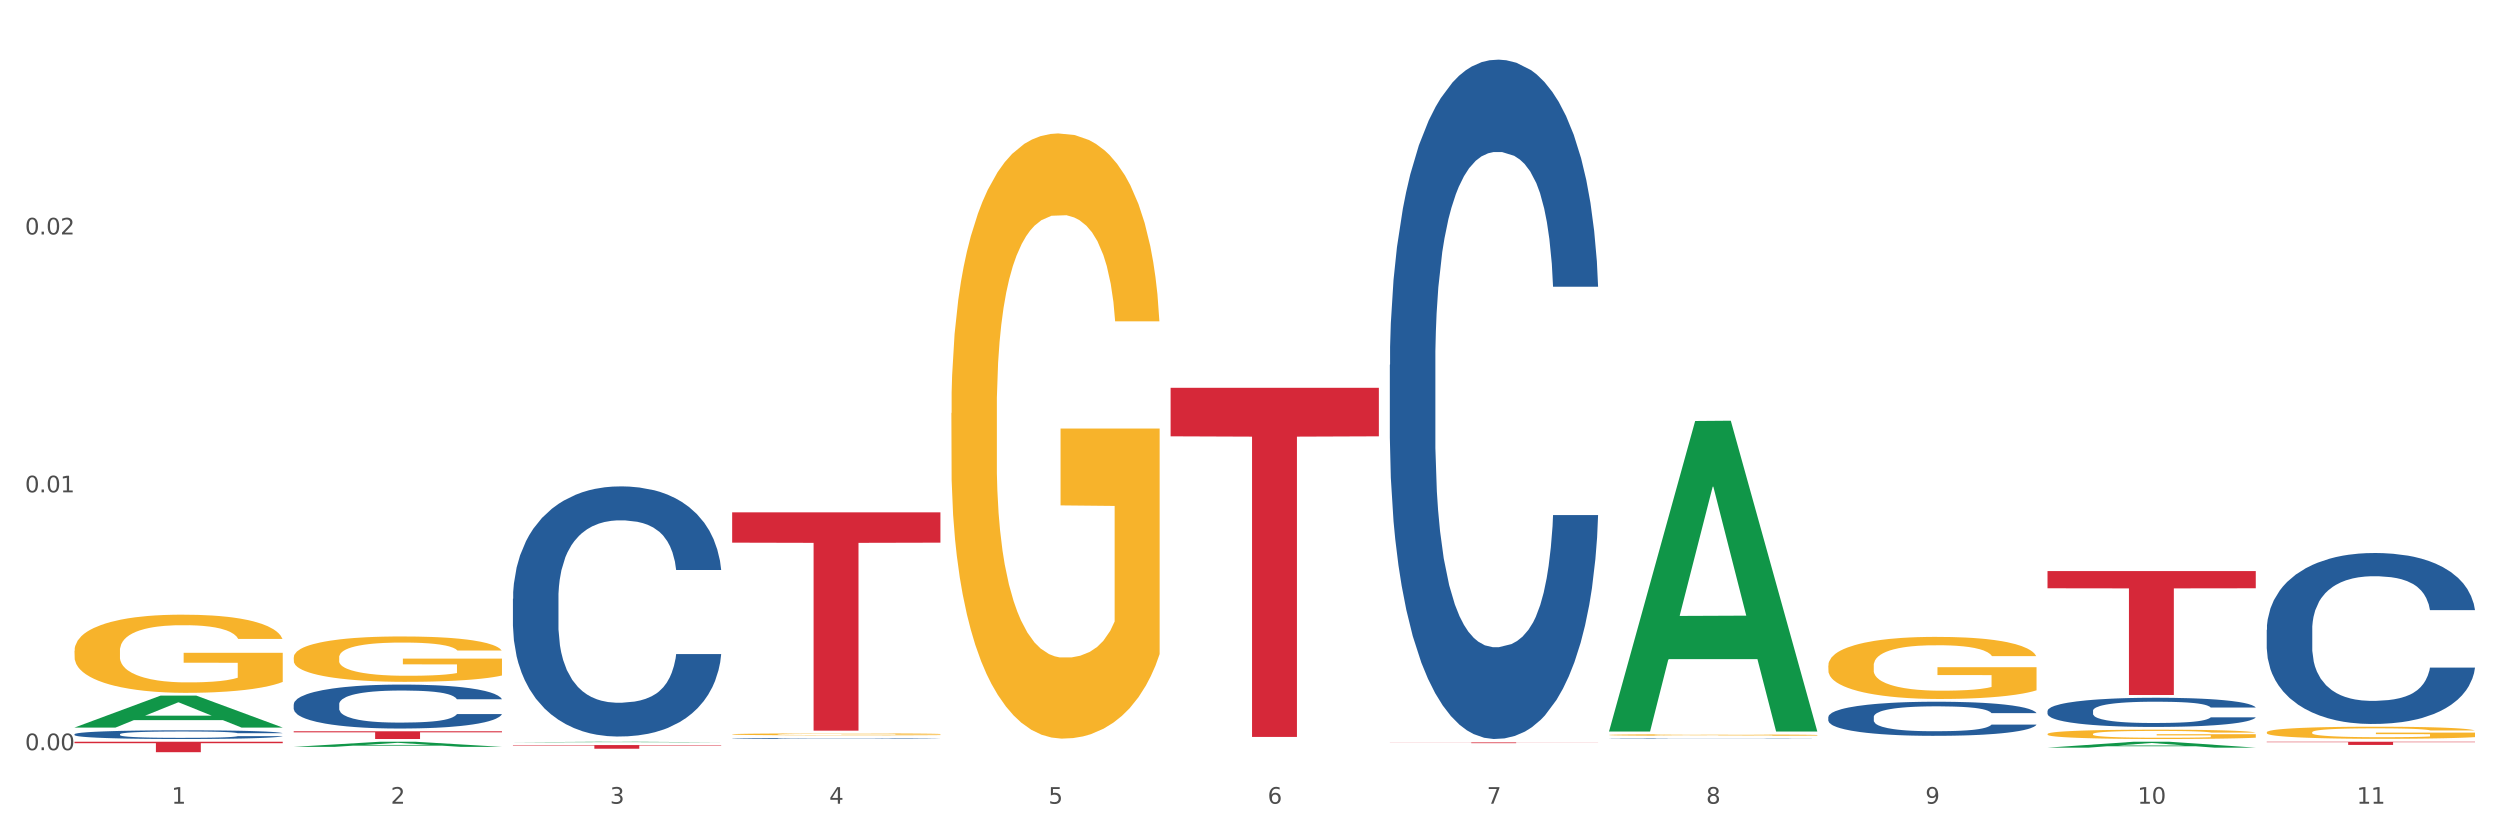 <?xml version="1.0" encoding="utf-8" standalone="no"?>
<!DOCTYPE svg PUBLIC "-//W3C//DTD SVG 1.1//EN"
  "http://www.w3.org/Graphics/SVG/1.1/DTD/svg11.dtd">
<svg xmlns:xlink="http://www.w3.org/1999/xlink" width="1080pt" height="360pt" viewBox="0 0 1080 360" xmlns="http://www.w3.org/2000/svg" version="1.1">
 <rect x="0" y="0" width="1080" height="360" fill="#333333" stroke="none"/>
 <defs>
  <style type="text/css">*{stroke-linejoin: round; stroke-linecap: butt}</style>
 </defs>
 <g id="figure_1">
  <g id="patch_1">
   <path d="M 0 360 
L 1080 360 
L 1080 0 
L 0 0 
z
" style="fill: #ffffff; stroke: #ffffff; stroke-linejoin: miter"/>
  </g>
  <g id="axes_1">
   <g id="matplotlib.axis_1">
    <g id="xtick_1">
     <g id="text_1">
      <!-- 1 -->
      <g style="fill: #4d4d4d" transform="translate(74.106 347.204) scale(0.096 -0.096)">
       <defs>
        <path id="DejaVuSans-31" d="M 794 531 
L 1825 531 
L 1825 4091 
L 703 3866 
L 703 4441 
L 1819 4666 
L 2450 4666 
L 2450 531 
L 3481 531 
L 3481 0 
L 794 0 
L 794 531 
z
" transform="scale(0.016)"/>
       </defs>
       <use xlink:href="#DejaVuSans-31"/>
      </g>
     </g>
    </g>
    <g id="xtick_2">
     <g id="text_2">
      <!-- 2 -->
      <g style="fill: #4d4d4d" transform="translate(168.812 347.204) scale(0.096 -0.096)">
       <defs>
        <path id="DejaVuSans-32" d="M 1228 531 
L 3431 531 
L 3431 0 
L 469 0 
L 469 531 
Q 828 903 1448 1529 
Q 2069 2156 2228 2338 
Q 2531 2678 2651 2914 
Q 2772 3150 2772 3378 
Q 2772 3750 2511 3984 
Q 2250 4219 1831 4219 
Q 1534 4219 1204 4116 
Q 875 4013 500 3803 
L 500 4441 
Q 881 4594 1212 4672 
Q 1544 4750 1819 4750 
Q 2544 4750 2975 4387 
Q 3406 4025 3406 3419 
Q 3406 3131 3298 2873 
Q 3191 2616 2906 2266 
Q 2828 2175 2409 1742 
Q 1991 1309 1228 531 
z
" transform="scale(0.016)"/>
       </defs>
       <use xlink:href="#DejaVuSans-32"/>
      </g>
     </g>
    </g>
    <g id="xtick_3">
     <g id="text_3">
      <!-- 3 -->
      <g style="fill: #4d4d4d" transform="translate(263.517 347.204) scale(0.096 -0.096)">
       <defs>
        <path id="DejaVuSans-33" d="M 2597 2516 
Q 3050 2419 3304 2112 
Q 3559 1806 3559 1356 
Q 3559 666 3084 287 
Q 2609 -91 1734 -91 
Q 1441 -91 1130 -33 
Q 819 25 488 141 
L 488 750 
Q 750 597 1062 519 
Q 1375 441 1716 441 
Q 2309 441 2620 675 
Q 2931 909 2931 1356 
Q 2931 1769 2642 2001 
Q 2353 2234 1838 2234 
L 1294 2234 
L 1294 2753 
L 1863 2753 
Q 2328 2753 2575 2939 
Q 2822 3125 2822 3475 
Q 2822 3834 2567 4026 
Q 2313 4219 1838 4219 
Q 1578 4219 1281 4162 
Q 984 4106 628 3988 
L 628 4550 
Q 988 4650 1302 4700 
Q 1616 4750 1894 4750 
Q 2613 4750 3031 4423 
Q 3450 4097 3450 3541 
Q 3450 3153 3228 2886 
Q 3006 2619 2597 2516 
z
" transform="scale(0.016)"/>
       </defs>
       <use xlink:href="#DejaVuSans-33"/>
      </g>
     </g>
    </g>
    <g id="xtick_4">
     <g id="text_4">
      <!-- 4 -->
      <g style="fill: #4d4d4d" transform="translate(358.223 347.204) scale(0.096 -0.096)">
       <defs>
        <path id="DejaVuSans-34" d="M 2419 4116 
L 825 1625 
L 2419 1625 
L 2419 4116 
z
M 2253 4666 
L 3047 4666 
L 3047 1625 
L 3713 1625 
L 3713 1100 
L 3047 1100 
L 3047 0 
L 2419 0 
L 2419 1100 
L 313 1100 
L 313 1709 
L 2253 4666 
z
" transform="scale(0.016)"/>
       </defs>
       <use xlink:href="#DejaVuSans-34"/>
      </g>
     </g>
    </g>
    <g id="xtick_5">
     <g id="text_5">
      <!-- 5 -->
      <g style="fill: #4d4d4d" transform="translate(452.928 347.204) scale(0.096 -0.096)">
       <defs>
        <path id="DejaVuSans-35" d="M 691 4666 
L 3169 4666 
L 3169 4134 
L 1269 4134 
L 1269 2991 
Q 1406 3038 1543 3061 
Q 1681 3084 1819 3084 
Q 2600 3084 3056 2656 
Q 3513 2228 3513 1497 
Q 3513 744 3044 326 
Q 2575 -91 1722 -91 
Q 1428 -91 1123 -41 
Q 819 9 494 109 
L 494 744 
Q 775 591 1075 516 
Q 1375 441 1709 441 
Q 2250 441 2565 725 
Q 2881 1009 2881 1497 
Q 2881 1984 2565 2268 
Q 2250 2553 1709 2553 
Q 1456 2553 1204 2497 
Q 953 2441 691 2322 
L 691 4666 
z
" transform="scale(0.016)"/>
       </defs>
       <use xlink:href="#DejaVuSans-35"/>
      </g>
     </g>
    </g>
    <g id="xtick_6">
     <g id="text_6">
      <!-- 6 -->
      <g style="fill: #4d4d4d" transform="translate(547.634 347.204) scale(0.096 -0.096)">
       <defs>
        <path id="DejaVuSans-36" d="M 2113 2584 
Q 1688 2584 1439 2293 
Q 1191 2003 1191 1497 
Q 1191 994 1439 701 
Q 1688 409 2113 409 
Q 2538 409 2786 701 
Q 3034 994 3034 1497 
Q 3034 2003 2786 2293 
Q 2538 2584 2113 2584 
z
M 3366 4563 
L 3366 3988 
Q 3128 4100 2886 4159 
Q 2644 4219 2406 4219 
Q 1781 4219 1451 3797 
Q 1122 3375 1075 2522 
Q 1259 2794 1537 2939 
Q 1816 3084 2150 3084 
Q 2853 3084 3261 2657 
Q 3669 2231 3669 1497 
Q 3669 778 3244 343 
Q 2819 -91 2113 -91 
Q 1303 -91 875 529 
Q 447 1150 447 2328 
Q 447 3434 972 4092 
Q 1497 4750 2381 4750 
Q 2619 4750 2861 4703 
Q 3103 4656 3366 4563 
z
" transform="scale(0.016)"/>
       </defs>
       <use xlink:href="#DejaVuSans-36"/>
      </g>
     </g>
    </g>
    <g id="xtick_7">
     <g id="text_7">
      <!-- 7 -->
      <g style="fill: #4d4d4d" transform="translate(642.339 347.204) scale(0.096 -0.096)">
       <defs>
        <path id="DejaVuSans-37" d="M 525 4666 
L 3525 4666 
L 3525 4397 
L 1831 0 
L 1172 0 
L 2766 4134 
L 525 4134 
L 525 4666 
z
" transform="scale(0.016)"/>
       </defs>
       <use xlink:href="#DejaVuSans-37"/>
      </g>
     </g>
    </g>
    <g id="xtick_8">
     <g id="text_8">
      <!-- 8 -->
      <g style="fill: #4d4d4d" transform="translate(737.044 347.204) scale(0.096 -0.096)">
       <defs>
        <path id="DejaVuSans-38" d="M 2034 2216 
Q 1584 2216 1326 1975 
Q 1069 1734 1069 1313 
Q 1069 891 1326 650 
Q 1584 409 2034 409 
Q 2484 409 2743 651 
Q 3003 894 3003 1313 
Q 3003 1734 2745 1975 
Q 2488 2216 2034 2216 
z
M 1403 2484 
Q 997 2584 770 2862 
Q 544 3141 544 3541 
Q 544 4100 942 4425 
Q 1341 4750 2034 4750 
Q 2731 4750 3128 4425 
Q 3525 4100 3525 3541 
Q 3525 3141 3298 2862 
Q 3072 2584 2669 2484 
Q 3125 2378 3379 2068 
Q 3634 1759 3634 1313 
Q 3634 634 3220 271 
Q 2806 -91 2034 -91 
Q 1263 -91 848 271 
Q 434 634 434 1313 
Q 434 1759 690 2068 
Q 947 2378 1403 2484 
z
M 1172 3481 
Q 1172 3119 1398 2916 
Q 1625 2713 2034 2713 
Q 2441 2713 2670 2916 
Q 2900 3119 2900 3481 
Q 2900 3844 2670 4047 
Q 2441 4250 2034 4250 
Q 1625 4250 1398 4047 
Q 1172 3844 1172 3481 
z
" transform="scale(0.016)"/>
       </defs>
       <use xlink:href="#DejaVuSans-38"/>
      </g>
     </g>
    </g>
    <g id="xtick_9">
     <g id="text_9">
      <!-- 9 -->
      <g style="fill: #4d4d4d" transform="translate(831.75 347.204) scale(0.096 -0.096)">
       <defs>
        <path id="DejaVuSans-39" d="M 703 97 
L 703 672 
Q 941 559 1184 500 
Q 1428 441 1663 441 
Q 2288 441 2617 861 
Q 2947 1281 2994 2138 
Q 2813 1869 2534 1725 
Q 2256 1581 1919 1581 
Q 1219 1581 811 2004 
Q 403 2428 403 3163 
Q 403 3881 828 4315 
Q 1253 4750 1959 4750 
Q 2769 4750 3195 4129 
Q 3622 3509 3622 2328 
Q 3622 1225 3098 567 
Q 2575 -91 1691 -91 
Q 1453 -91 1209 -44 
Q 966 3 703 97 
z
M 1959 2075 
Q 2384 2075 2632 2365 
Q 2881 2656 2881 3163 
Q 2881 3666 2632 3958 
Q 2384 4250 1959 4250 
Q 1534 4250 1286 3958 
Q 1038 3666 1038 3163 
Q 1038 2656 1286 2365 
Q 1534 2075 1959 2075 
z
" transform="scale(0.016)"/>
       </defs>
       <use xlink:href="#DejaVuSans-39"/>
      </g>
     </g>
    </g>
    <g id="xtick_10">
     <g id="text_10">
      <!-- 10 -->
      <g style="fill: #4d4d4d" transform="translate(923.401 347.204) scale(0.096 -0.096)">
       <defs>
        <path id="DejaVuSans-30" d="M 2034 4250 
Q 1547 4250 1301 3770 
Q 1056 3291 1056 2328 
Q 1056 1369 1301 889 
Q 1547 409 2034 409 
Q 2525 409 2770 889 
Q 3016 1369 3016 2328 
Q 3016 3291 2770 3770 
Q 2525 4250 2034 4250 
z
M 2034 4750 
Q 2819 4750 3233 4129 
Q 3647 3509 3647 2328 
Q 3647 1150 3233 529 
Q 2819 -91 2034 -91 
Q 1250 -91 836 529 
Q 422 1150 422 2328 
Q 422 3509 836 4129 
Q 1250 4750 2034 4750 
z
" transform="scale(0.016)"/>
       </defs>
       <use xlink:href="#DejaVuSans-31"/>
       <use xlink:href="#DejaVuSans-30" transform="translate(63.623 0)"/>
      </g>
     </g>
    </g>
    <g id="xtick_11">
     <g id="text_11">
      <!-- 11 -->
      <g style="fill: #4d4d4d" transform="translate(1018.107 347.204) scale(0.096 -0.096)">
       <use xlink:href="#DejaVuSans-31"/>
       <use xlink:href="#DejaVuSans-31" transform="translate(63.623 0)"/>
      </g>
     </g>
    </g>
    <g id="xtick_12"/>
    <g id="xtick_13"/>
    <g id="xtick_14"/>
    <g id="xtick_15"/>
    <g id="xtick_16"/>
    <g id="xtick_17"/>
    <g id="xtick_18"/>
    <g id="xtick_19"/>
    <g id="xtick_20"/>
    <g id="xtick_21"/>
   </g>
   <g id="matplotlib.axis_2">
    <g id="ytick_1">
     <g id="text_12">
      <!-- 0.00 -->
      <g style="fill: #4d4d4d" transform="translate(10.8 324.08) scale(0.096 -0.096)">
       <defs>
        <path id="DejaVuSans-2e" d="M 684 794 
L 1344 794 
L 1344 0 
L 684 0 
L 684 794 
z
" transform="scale(0.016)"/>
       </defs>
       <use xlink:href="#DejaVuSans-30"/>
       <use xlink:href="#DejaVuSans-2e" transform="translate(63.623 0)"/>
       <use xlink:href="#DejaVuSans-30" transform="translate(95.41 0)"/>
       <use xlink:href="#DejaVuSans-30" transform="translate(159.033 0)"/>
      </g>
     </g>
    </g>
    <g id="ytick_2">
     <g id="text_13">
      <!-- 0.01 -->
      <g style="fill: #4d4d4d" transform="translate(10.8 212.686) scale(0.096 -0.096)">
       <use xlink:href="#DejaVuSans-30"/>
       <use xlink:href="#DejaVuSans-2e" transform="translate(63.623 0)"/>
       <use xlink:href="#DejaVuSans-30" transform="translate(95.41 0)"/>
       <use xlink:href="#DejaVuSans-31" transform="translate(159.033 0)"/>
      </g>
     </g>
    </g>
    <g id="ytick_3">
     <g id="text_14">
      <!-- 0.02 -->
      <g style="fill: #4d4d4d" transform="translate(10.8 101.292) scale(0.096 -0.096)">
       <use xlink:href="#DejaVuSans-30"/>
       <use xlink:href="#DejaVuSans-2e" transform="translate(63.623 0)"/>
       <use xlink:href="#DejaVuSans-30" transform="translate(95.41 0)"/>
       <use xlink:href="#DejaVuSans-32" transform="translate(159.033 0)"/>
      </g>
     </g>
    </g>
    <g id="ytick_4"/>
    <g id="ytick_5"/>
    <g id="ytick_6"/>
   </g>
   <g id="PolyCollection_1">
    <path d="M 32.175 314.289 
L 32.268 314.276 
L 69.369 300.505 
L 84.766 300.492 
L 122.145 314.315 
L 104.337 314.315 
L 96.267 311.096 
L 57.96 311.096 
L 57.682 311.148 
L 49.891 314.315 
L 32.175 314.315 
L 32.175 314.289 
L 62.783 309.175 
L 91.444 309.162 
L 77.253 303.438 
L 77.067 303.413 
L 76.882 303.451 
L 62.691 309.162 
L 62.783 309.175 
L 32.175 314.289 
z
" clip-path="url(#p68245628b4)" style="fill: #109648"/>
    <path d="M 316.291 317.214 
L 316.398 317.213 
L 316.398 317.186 
L 316.61 317.162 
L 317.672 317.104 
L 319.266 317.056 
L 320.434 317.03 
L 321.603 317.01 
L 322.983 316.989 
L 324.683 316.967 
L 327.763 316.935 
L 329.675 316.919 
L 332.012 316.902 
L 336.261 316.878 
L 339.342 316.864 
L 342.528 316.852 
L 347.733 316.838 
L 351.132 316.832 
L 354.744 316.827 
L 359.099 316.824 
L 362.392 316.824 
L 369.615 316.826 
L 375.776 316.833 
L 378.75 316.838 
L 382.574 316.847 
L 384.592 316.854 
L 387.885 316.866 
L 391.284 316.882 
L 393.621 316.896 
L 397.127 316.922 
L 399.782 316.949 
L 402.225 316.981 
L 403.5 317.003 
L 404.456 317.024 
L 405.306 317.048 
L 406.155 317.086 
L 387.035 317.086 
L 386.292 317.059 
L 385.123 317.033 
L 383.424 317.009 
L 381.937 316.993 
L 379.387 316.974 
L 377.051 316.962 
L 374.607 316.952 
L 371.633 316.945 
L 369.296 316.941 
L 366.003 316.938 
L 359.524 316.939 
L 355.169 316.945 
L 352.195 316.952 
L 350.283 316.959 
L 348.583 316.967 
L 346.671 316.978 
L 344.44 316.994 
L 342.847 317.009 
L 341.254 317.027 
L 339.979 317.046 
L 338.811 317.067 
L 337.855 317.091 
L 337.111 317.115 
L 336.474 317.144 
L 335.943 317.192 
L 335.943 317.298 
L 336.155 317.322 
L 336.686 317.354 
L 337.323 317.378 
L 338.386 317.406 
L 339.342 317.426 
L 341.147 317.453 
L 343.166 317.477 
L 344.759 317.491 
L 346.352 317.504 
L 349.114 317.521 
L 352.195 317.534 
L 354.85 317.543 
L 358.462 317.551 
L 360.905 317.554 
L 363.029 317.555 
L 368.234 317.555 
L 371.952 317.553 
L 376.095 317.548 
L 379.281 317.541 
L 381.937 317.532 
L 384.911 317.518 
L 386.823 317.505 
L 386.823 317.344 
L 363.454 317.343 
L 363.454 317.236 
L 406.262 317.236 
L 406.262 317.551 
L 404.456 317.567 
L 402.438 317.582 
L 400.313 317.595 
L 397.127 317.611 
L 393.303 317.626 
L 389.903 317.637 
L 386.292 317.646 
L 382.043 317.655 
L 376.519 317.663 
L 373.12 317.666 
L 368.871 317.668 
L 363.879 317.669 
L 359.524 317.667 
L 355.275 317.663 
L 350.814 317.656 
L 346.459 317.646 
L 343.166 317.636 
L 339.873 317.624 
L 336.367 317.608 
L 333.606 317.592 
L 331.481 317.578 
L 329.144 317.561 
L 326.595 317.538 
L 324.683 317.517 
L 322.983 317.495 
L 321.178 317.467 
L 319.903 317.443 
L 318.628 317.413 
L 317.885 317.391 
L 317.035 317.356 
L 316.398 317.308 
L 316.291 317.214 
z
" clip-path="url(#p68245628b4)" style="fill: #f7b32b"/>
    <path d="M 126.88 315.904 
L 216.851 315.904 
L 216.851 316.37 
L 181.46 316.373 
L 181.46 319.254 
L 162.058 319.254 
L 162.058 316.373 
L 126.88 316.37 
L 126.88 315.907 
L 126.88 315.904 
z
" clip-path="url(#p68245628b4)" style="fill: #d62839"/>
    <path d="M 695.113 317.498 
L 695.22 317.497 
L 695.22 317.475 
L 695.432 317.456 
L 696.494 317.41 
L 698.088 317.372 
L 699.256 317.351 
L 700.424 317.335 
L 701.805 317.318 
L 703.505 317.301 
L 706.585 317.276 
L 708.497 317.263 
L 710.834 317.249 
L 715.083 317.23 
L 718.164 317.219 
L 721.35 317.209 
L 726.555 317.198 
L 729.954 317.193 
L 733.566 317.19 
L 737.921 317.187 
L 741.214 317.187 
L 748.437 317.189 
L 754.598 317.194 
L 757.572 317.198 
L 761.396 317.206 
L 763.414 317.211 
L 766.707 317.22 
L 770.106 317.233 
L 772.443 317.244 
L 775.948 317.265 
L 778.604 317.286 
L 781.047 317.312 
L 782.322 317.33 
L 783.278 317.346 
L 784.128 317.365 
L 784.977 317.396 
L 765.857 317.396 
L 765.114 317.374 
L 763.945 317.354 
L 762.246 317.334 
L 760.759 317.322 
L 758.209 317.306 
L 755.872 317.297 
L 753.429 317.289 
L 750.455 317.283 
L 748.118 317.28 
L 744.825 317.278 
L 738.346 317.278 
L 733.991 317.283 
L 731.016 317.289 
L 729.104 317.295 
L 727.405 317.301 
L 725.493 317.31 
L 723.262 317.322 
L 721.669 317.334 
L 720.076 317.349 
L 718.801 317.364 
L 717.632 317.381 
L 716.676 317.399 
L 715.933 317.418 
L 715.296 317.442 
L 714.764 317.48 
L 714.764 317.565 
L 714.977 317.584 
L 715.508 317.609 
L 716.145 317.628 
L 717.208 317.651 
L 718.164 317.666 
L 719.969 317.688 
L 721.988 317.706 
L 723.581 317.718 
L 725.174 317.728 
L 727.936 317.741 
L 731.016 317.753 
L 733.672 317.759 
L 737.284 317.765 
L 739.727 317.768 
L 741.851 317.769 
L 747.056 317.769 
L 750.774 317.767 
L 754.916 317.763 
L 758.103 317.757 
L 760.759 317.751 
L 763.733 317.74 
L 765.645 317.729 
L 765.645 317.601 
L 742.276 317.6 
L 742.276 317.515 
L 785.084 317.515 
L 785.084 317.765 
L 783.278 317.778 
L 781.26 317.79 
L 779.135 317.8 
L 775.948 317.813 
L 772.124 317.826 
L 768.725 317.834 
L 765.114 317.842 
L 760.865 317.848 
L 755.341 317.854 
L 751.942 317.857 
L 747.693 317.859 
L 742.701 317.859 
L 738.346 317.858 
L 734.097 317.855 
L 729.636 317.85 
L 725.28 317.842 
L 721.988 317.834 
L 718.695 317.824 
L 715.189 317.811 
L 712.428 317.799 
L 710.303 317.788 
L 707.966 317.773 
L 705.417 317.755 
L 703.505 317.738 
L 701.805 317.721 
L 700 317.699 
L 698.725 317.68 
L 697.45 317.656 
L 696.707 317.638 
L 695.857 317.611 
L 695.22 317.572 
L 695.113 317.498 
z
" clip-path="url(#p68245628b4)" style="fill: #f7b32b"/>
    <path d="M 789.819 287.531 
L 789.925 287.506 
L 789.925 286.624 
L 790.138 285.865 
L 791.2 284.027 
L 792.793 282.507 
L 793.962 281.699 
L 795.13 281.037 
L 796.511 280.375 
L 798.21 279.689 
L 801.291 278.684 
L 803.203 278.17 
L 805.54 277.63 
L 809.789 276.846 
L 812.869 276.405 
L 816.056 276.038 
L 821.261 275.596 
L 824.66 275.4 
L 828.271 275.253 
L 832.626 275.155 
L 835.919 275.131 
L 843.142 275.204 
L 849.303 275.425 
L 852.277 275.596 
L 856.101 275.891 
L 858.12 276.087 
L 861.413 276.479 
L 864.812 276.993 
L 867.149 277.434 
L 870.654 278.268 
L 873.309 279.101 
L 875.753 280.13 
L 877.027 280.841 
L 877.983 281.502 
L 878.833 282.262 
L 879.683 283.463 
L 860.563 283.463 
L 859.819 282.605 
L 858.651 281.797 
L 856.951 281.012 
L 855.464 280.522 
L 852.915 279.91 
L 850.578 279.517 
L 848.135 279.223 
L 845.161 278.978 
L 842.824 278.856 
L 839.531 278.758 
L 833.051 278.782 
L 828.696 278.978 
L 825.722 279.223 
L 823.81 279.444 
L 822.11 279.689 
L 820.198 280.032 
L 817.968 280.547 
L 816.374 281.012 
L 814.781 281.6 
L 813.506 282.189 
L 812.338 282.875 
L 811.382 283.61 
L 810.638 284.37 
L 810.001 285.301 
L 809.47 286.845 
L 809.47 290.202 
L 809.682 290.962 
L 810.213 291.967 
L 810.851 292.726 
L 811.913 293.633 
L 812.869 294.246 
L 814.675 295.128 
L 816.693 295.863 
L 818.286 296.329 
L 819.88 296.721 
L 822.641 297.26 
L 825.722 297.701 
L 828.377 297.971 
L 831.989 298.216 
L 834.432 298.314 
L 836.557 298.363 
L 841.761 298.363 
L 845.479 298.289 
L 849.622 298.118 
L 852.809 297.897 
L 855.464 297.628 
L 858.438 297.186 
L 860.35 296.77 
L 860.35 291.648 
L 836.981 291.624 
L 836.981 288.217 
L 879.789 288.217 
L 879.789 298.216 
L 877.983 298.73 
L 875.965 299.196 
L 873.841 299.613 
L 870.654 300.127 
L 866.83 300.617 
L 863.431 300.96 
L 859.819 301.254 
L 855.57 301.524 
L 850.047 301.769 
L 846.648 301.867 
L 842.399 301.941 
L 837.406 301.965 
L 833.051 301.916 
L 828.802 301.794 
L 824.341 301.573 
L 819.986 301.254 
L 816.693 300.936 
L 813.4 300.544 
L 809.895 300.029 
L 807.133 299.539 
L 805.009 299.098 
L 802.672 298.534 
L 800.122 297.799 
L 798.21 297.137 
L 796.511 296.451 
L 794.705 295.569 
L 793.43 294.809 
L 792.156 293.854 
L 791.412 293.143 
L 790.562 292.04 
L 789.925 290.496 
L 789.819 287.531 
z
" clip-path="url(#p68245628b4)" style="fill: #f7b32b"/>
    <path d="M 884.524 317.084 
L 884.631 317.08 
L 884.631 316.948 
L 884.843 316.833 
L 885.905 316.557 
L 887.499 316.329 
L 888.667 316.207 
L 889.835 316.107 
L 891.216 316.008 
L 892.916 315.905 
L 895.996 315.754 
L 897.908 315.676 
L 900.245 315.595 
L 904.494 315.477 
L 907.575 315.411 
L 910.761 315.356 
L 915.966 315.29 
L 919.365 315.26 
L 922.977 315.238 
L 927.332 315.223 
L 930.625 315.22 
L 937.848 315.231 
L 944.009 315.264 
L 946.983 315.29 
L 950.807 315.334 
L 952.825 315.363 
L 956.118 315.422 
L 959.517 315.5 
L 961.854 315.566 
L 965.359 315.691 
L 968.015 315.816 
L 970.458 315.971 
L 971.733 316.078 
L 972.689 316.177 
L 973.539 316.292 
L 974.388 316.472 
L 955.268 316.472 
L 954.525 316.343 
L 953.356 316.222 
L 951.657 316.104 
L 950.17 316.03 
L 947.62 315.938 
L 945.283 315.879 
L 942.84 315.835 
L 939.866 315.798 
L 937.529 315.78 
L 934.236 315.765 
L 927.757 315.768 
L 923.402 315.798 
L 920.427 315.835 
L 918.515 315.868 
L 916.816 315.905 
L 914.904 315.956 
L 912.673 316.034 
L 911.08 316.104 
L 909.487 316.192 
L 908.212 316.281 
L 907.043 316.384 
L 906.087 316.494 
L 905.344 316.609 
L 904.707 316.749 
L 904.175 316.981 
L 904.175 317.485 
L 904.388 317.6 
L 904.919 317.751 
L 905.556 317.865 
L 906.619 318.001 
L 907.575 318.093 
L 909.38 318.226 
L 911.399 318.337 
L 912.992 318.407 
L 914.585 318.466 
L 917.347 318.547 
L 920.427 318.613 
L 923.083 318.653 
L 926.695 318.69 
L 929.138 318.705 
L 931.262 318.712 
L 936.467 318.712 
L 940.185 318.701 
L 944.327 318.676 
L 947.514 318.642 
L 950.17 318.602 
L 953.144 318.536 
L 955.056 318.473 
L 955.056 317.703 
L 931.687 317.699 
L 931.687 317.187 
L 974.495 317.187 
L 974.495 318.69 
L 972.689 318.768 
L 970.671 318.838 
L 968.546 318.9 
L 965.359 318.978 
L 961.535 319.051 
L 958.136 319.103 
L 954.525 319.147 
L 950.276 319.188 
L 944.752 319.225 
L 941.353 319.239 
L 937.104 319.25 
L 932.112 319.254 
L 927.757 319.247 
L 923.508 319.228 
L 919.047 319.195 
L 914.691 319.147 
L 911.399 319.099 
L 908.106 319.04 
L 904.6 318.963 
L 901.839 318.889 
L 899.714 318.823 
L 897.377 318.738 
L 894.828 318.628 
L 892.916 318.528 
L 891.216 318.425 
L 889.411 318.292 
L 888.136 318.178 
L 886.861 318.034 
L 886.118 317.928 
L 885.268 317.762 
L 884.631 317.53 
L 884.524 317.084 
z
" clip-path="url(#p68245628b4)" style="fill: #f7b32b"/>
    <path d="M 979.23 316.357 
L 979.336 316.352 
L 979.336 316.18 
L 979.548 316.032 
L 980.611 315.673 
L 982.204 315.377 
L 983.372 315.219 
L 984.541 315.09 
L 985.922 314.961 
L 987.621 314.828 
L 990.702 314.632 
L 992.614 314.531 
L 994.951 314.426 
L 999.2 314.273 
L 1002.28 314.187 
L 1005.467 314.116 
L 1010.672 314.03 
L 1014.071 313.991 
L 1017.682 313.963 
L 1022.037 313.944 
L 1025.33 313.939 
L 1032.553 313.953 
L 1038.714 313.996 
L 1041.688 314.03 
L 1045.512 314.087 
L 1047.531 314.125 
L 1050.824 314.202 
L 1054.223 314.302 
L 1056.56 314.388 
L 1060.065 314.55 
L 1062.72 314.713 
L 1065.164 314.914 
L 1066.438 315.052 
L 1067.394 315.181 
L 1068.244 315.329 
L 1069.094 315.564 
L 1049.974 315.564 
L 1049.23 315.396 
L 1048.062 315.239 
L 1046.362 315.086 
L 1044.875 314.99 
L 1042.326 314.871 
L 1039.989 314.794 
L 1037.546 314.737 
L 1034.572 314.689 
L 1032.235 314.665 
L 1028.942 314.646 
L 1022.462 314.651 
L 1018.107 314.689 
L 1015.133 314.737 
L 1013.221 314.78 
L 1011.521 314.828 
L 1009.609 314.895 
L 1007.379 314.995 
L 1005.785 315.086 
L 1004.192 315.2 
L 1002.917 315.315 
L 1001.749 315.449 
L 1000.793 315.592 
L 1000.049 315.74 
L 999.412 315.922 
L 998.881 316.223 
L 998.881 316.878 
L 999.093 317.026 
L 999.624 317.222 
L 1000.262 317.37 
L 1001.324 317.547 
L 1002.28 317.666 
L 1004.086 317.838 
L 1006.104 317.982 
L 1007.697 318.072 
L 1009.291 318.149 
L 1012.052 318.254 
L 1015.133 318.34 
L 1017.788 318.393 
L 1021.4 318.44 
L 1023.843 318.459 
L 1025.968 318.469 
L 1031.172 318.469 
L 1034.89 318.455 
L 1039.033 318.421 
L 1042.22 318.378 
L 1044.875 318.326 
L 1047.849 318.24 
L 1049.761 318.158 
L 1049.761 317.16 
L 1026.392 317.155 
L 1026.392 316.491 
L 1069.2 316.491 
L 1069.2 318.44 
L 1067.394 318.541 
L 1065.376 318.631 
L 1063.252 318.713 
L 1060.065 318.813 
L 1056.241 318.909 
L 1052.842 318.975 
L 1049.23 319.033 
L 1044.981 319.085 
L 1039.458 319.133 
L 1036.059 319.152 
L 1031.81 319.167 
L 1026.817 319.171 
L 1022.462 319.162 
L 1018.213 319.138 
L 1013.752 319.095 
L 1009.397 319.033 
L 1006.104 318.971 
L 1002.811 318.894 
L 999.306 318.794 
L 996.544 318.698 
L 994.42 318.612 
L 992.083 318.502 
L 989.533 318.359 
L 987.621 318.23 
L 985.922 318.096 
L 984.116 317.924 
L 982.841 317.776 
L 981.567 317.59 
L 980.823 317.451 
L 979.973 317.236 
L 979.336 316.935 
L 979.23 316.357 
z
" clip-path="url(#p68245628b4)" style="fill: #f7b32b"/>
    <path d="M 221.586 258.67 
L 221.692 258.571 
L 221.692 255.808 
L 222.011 252.057 
L 223.181 245.148 
L 224.67 239.918 
L 227.222 233.798 
L 228.605 231.232 
L 230.413 228.37 
L 234.135 223.731 
L 238.389 219.783 
L 241.367 217.612 
L 243.6 216.23 
L 248.598 213.763 
L 251.47 212.677 
L 254.447 211.789 
L 257 211.197 
L 261.254 210.506 
L 264.657 210.21 
L 268.592 210.111 
L 271.888 210.21 
L 276.249 210.605 
L 282.63 211.789 
L 285.076 212.48 
L 288.372 213.664 
L 291.775 215.243 
L 294.541 216.823 
L 297.731 219.093 
L 301.028 222.053 
L 304.218 225.804 
L 306.451 229.258 
L 308.259 232.91 
L 309.855 237.351 
L 311.024 242.188 
L 311.556 246.234 
L 292.095 246.234 
L 291.563 242.582 
L 290.499 238.634 
L 289.436 235.97 
L 288.266 233.798 
L 286.458 231.331 
L 284.863 229.752 
L 282.204 227.877 
L 279.758 226.692 
L 277.738 226.001 
L 275.292 225.409 
L 270.081 224.817 
L 266.358 224.817 
L 264.019 225.014 
L 261.147 225.508 
L 258.701 226.199 
L 255.83 227.383 
L 253.597 228.666 
L 251.363 230.344 
L 250.087 231.528 
L 248.173 233.7 
L 246.897 235.476 
L 245.195 238.536 
L 244.238 240.707 
L 242.536 246.333 
L 241.792 250.478 
L 241.473 253.34 
L 241.26 256.499 
L 241.26 271.895 
L 241.898 278.804 
L 242.43 281.765 
L 243.281 285.121 
L 244.876 289.463 
L 247.216 293.707 
L 249.662 296.767 
L 251.682 298.642 
L 253.597 300.024 
L 255.511 301.109 
L 257.851 302.096 
L 259.765 302.689 
L 262.636 303.281 
L 266.039 303.577 
L 268.698 303.577 
L 274.122 303.083 
L 276.568 302.59 
L 278.907 301.899 
L 281.46 300.813 
L 283.48 299.629 
L 284.65 298.741 
L 286.564 296.865 
L 288.053 294.892 
L 289.329 292.621 
L 290.18 290.648 
L 291.137 287.687 
L 291.882 284.331 
L 292.095 282.554 
L 311.556 282.554 
L 311.131 286.108 
L 310.386 289.562 
L 308.897 294.201 
L 307.728 296.865 
L 305.92 300.122 
L 304.005 302.886 
L 301.347 305.946 
L 298.901 308.216 
L 296.348 310.189 
L 293.583 311.966 
L 288.585 314.433 
L 286.777 315.124 
L 282.949 316.309 
L 279.971 317 
L 275.611 317.69 
L 271.144 318.085 
L 266.465 318.184 
L 262.317 317.987 
L 257.744 317.394 
L 254.873 316.802 
L 251.682 315.914 
L 247.96 314.532 
L 244.451 312.854 
L 241.154 310.88 
L 238.07 308.61 
L 235.198 306.044 
L 231.476 301.8 
L 228.711 297.655 
L 226.691 293.806 
L 225.308 290.549 
L 223.926 286.404 
L 223.181 283.541 
L 222.011 276.633 
L 221.586 270.217 
L 221.586 258.67 
z
" clip-path="url(#p68245628b4)" style="fill: #255c99"/>
    <path d="M 126.88 284.009 
L 126.987 283.991 
L 126.987 283.347 
L 127.199 282.791 
L 128.261 281.448 
L 129.855 280.338 
L 131.023 279.747 
L 132.192 279.264 
L 133.572 278.78 
L 135.272 278.279 
L 138.352 277.544 
L 140.264 277.168 
L 142.601 276.774 
L 146.85 276.201 
L 149.931 275.879 
L 153.117 275.61 
L 158.322 275.288 
L 161.721 275.145 
L 165.333 275.037 
L 169.688 274.966 
L 172.981 274.948 
L 180.204 275.001 
L 186.365 275.163 
L 189.339 275.288 
L 193.163 275.503 
L 195.181 275.646 
L 198.474 275.933 
L 201.873 276.309 
L 204.21 276.631 
L 207.716 277.24 
L 210.371 277.849 
L 212.814 278.601 
L 214.089 279.12 
L 215.045 279.604 
L 215.895 280.159 
L 216.744 281.036 
L 197.624 281.036 
L 196.881 280.41 
L 195.712 279.819 
L 194.013 279.246 
L 192.526 278.887 
L 189.976 278.44 
L 187.64 278.153 
L 185.196 277.938 
L 182.222 277.759 
L 179.885 277.67 
L 176.592 277.598 
L 170.113 277.616 
L 165.758 277.759 
L 162.784 277.938 
L 160.872 278.099 
L 159.172 278.279 
L 157.26 278.529 
L 155.029 278.905 
L 153.436 279.246 
L 151.843 279.675 
L 150.568 280.105 
L 149.4 280.607 
L 148.444 281.144 
L 147.7 281.699 
L 147.063 282.38 
L 146.532 283.508 
L 146.532 285.961 
L 146.744 286.516 
L 147.275 287.251 
L 147.912 287.806 
L 148.975 288.468 
L 149.931 288.916 
L 151.736 289.561 
L 153.755 290.098 
L 155.348 290.438 
L 156.941 290.725 
L 159.703 291.119 
L 162.784 291.441 
L 165.439 291.638 
L 169.051 291.817 
L 171.494 291.889 
L 173.618 291.925 
L 178.823 291.925 
L 182.541 291.871 
L 186.684 291.746 
L 189.87 291.584 
L 192.526 291.387 
L 195.5 291.065 
L 197.412 290.761 
L 197.412 287.018 
L 174.043 287 
L 174.043 284.511 
L 216.851 284.511 
L 216.851 291.817 
L 215.045 292.193 
L 213.027 292.534 
L 210.902 292.838 
L 207.716 293.214 
L 203.892 293.572 
L 200.492 293.823 
L 196.881 294.038 
L 192.632 294.235 
L 187.108 294.414 
L 183.709 294.486 
L 179.46 294.539 
L 174.468 294.557 
L 170.113 294.521 
L 165.864 294.432 
L 161.403 294.271 
L 157.048 294.038 
L 153.755 293.805 
L 150.462 293.518 
L 146.956 293.142 
L 144.195 292.784 
L 142.07 292.462 
L 139.733 292.05 
L 137.184 291.513 
L 135.272 291.029 
L 133.572 290.528 
L 131.767 289.883 
L 130.492 289.328 
L 129.217 288.63 
L 128.474 288.11 
L 127.624 287.304 
L 126.987 286.176 
L 126.88 284.009 
z
" clip-path="url(#p68245628b4)" style="fill: #f7b32b"/>
    <path d="M 126.88 304.268 
L 126.987 304.251 
L 126.987 303.765 
L 127.306 303.106 
L 128.476 301.892 
L 129.965 300.973 
L 132.517 299.898 
L 133.899 299.447 
L 135.707 298.944 
L 139.43 298.129 
L 143.683 297.435 
L 146.661 297.054 
L 148.894 296.811 
L 153.893 296.378 
L 156.764 296.187 
L 159.742 296.031 
L 162.294 295.927 
L 166.548 295.805 
L 169.951 295.753 
L 173.886 295.736 
L 177.183 295.753 
L 181.543 295.823 
L 187.924 296.031 
L 190.37 296.152 
L 193.667 296.36 
L 197.07 296.638 
L 199.835 296.915 
L 203.025 297.314 
L 206.322 297.834 
L 209.513 298.493 
L 211.746 299.1 
L 213.554 299.742 
L 215.149 300.522 
L 216.319 301.372 
L 216.851 302.083 
L 197.389 302.083 
L 196.857 301.441 
L 195.794 300.748 
L 194.73 300.28 
L 193.561 299.898 
L 191.753 299.464 
L 190.157 299.187 
L 187.499 298.857 
L 185.053 298.649 
L 183.032 298.528 
L 180.586 298.424 
L 175.375 298.32 
L 171.653 298.32 
L 169.313 298.355 
L 166.442 298.441 
L 163.996 298.563 
L 161.124 298.771 
L 158.891 298.996 
L 156.658 299.291 
L 155.382 299.499 
L 153.467 299.881 
L 152.191 300.193 
L 150.49 300.73 
L 149.533 301.112 
L 147.831 302.1 
L 147.087 302.829 
L 146.768 303.332 
L 146.555 303.887 
L 146.555 306.592 
L 147.193 307.806 
L 147.725 308.326 
L 148.575 308.916 
L 150.171 309.679 
L 152.51 310.425 
L 154.956 310.962 
L 156.977 311.292 
L 158.891 311.535 
L 160.805 311.725 
L 163.145 311.899 
L 165.059 312.003 
L 167.931 312.107 
L 171.334 312.159 
L 173.993 312.159 
L 179.416 312.072 
L 181.862 311.985 
L 184.202 311.864 
L 186.754 311.673 
L 188.775 311.465 
L 189.945 311.309 
L 191.859 310.98 
L 193.348 310.633 
L 194.624 310.234 
L 195.475 309.887 
L 196.432 309.367 
L 197.176 308.777 
L 197.389 308.465 
L 216.851 308.465 
L 216.425 309.089 
L 215.681 309.696 
L 214.192 310.511 
L 213.022 310.98 
L 211.214 311.552 
L 209.3 312.037 
L 206.641 312.575 
L 204.195 312.974 
L 201.643 313.321 
L 198.878 313.633 
L 193.88 314.067 
L 192.072 314.188 
L 188.243 314.396 
L 185.265 314.517 
L 180.905 314.639 
L 176.439 314.708 
L 171.759 314.726 
L 167.612 314.691 
L 163.039 314.587 
L 160.167 314.483 
L 156.977 314.327 
L 153.255 314.084 
L 149.745 313.789 
L 146.448 313.442 
L 143.364 313.043 
L 140.493 312.592 
L 136.771 311.847 
L 134.006 311.118 
L 131.985 310.442 
L 130.603 309.87 
L 129.22 309.141 
L 128.476 308.638 
L 127.306 307.424 
L 126.88 306.297 
L 126.88 304.268 
z
" clip-path="url(#p68245628b4)" style="fill: #255c99"/>
    <path d="M 32.175 281.143 
L 32.281 281.112 
L 32.281 280.002 
L 32.494 279.046 
L 33.556 276.732 
L 35.149 274.819 
L 36.318 273.801 
L 37.486 272.968 
L 38.867 272.135 
L 40.567 271.272 
L 43.647 270.007 
L 45.559 269.359 
L 47.896 268.68 
L 52.145 267.693 
L 55.225 267.138 
L 58.412 266.675 
L 63.617 266.12 
L 67.016 265.873 
L 70.627 265.688 
L 74.983 265.564 
L 78.275 265.534 
L 85.499 265.626 
L 91.659 265.904 
L 94.634 266.12 
L 98.458 266.49 
L 100.476 266.737 
L 103.769 267.23 
L 107.168 267.878 
L 109.505 268.433 
L 113.01 269.482 
L 115.666 270.531 
L 118.109 271.827 
L 119.383 272.721 
L 120.339 273.554 
L 121.189 274.511 
L 122.039 276.022 
L 102.919 276.022 
L 102.175 274.943 
L 101.007 273.925 
L 99.307 272.937 
L 97.82 272.32 
L 95.271 271.549 
L 92.934 271.056 
L 90.491 270.685 
L 87.517 270.377 
L 85.18 270.223 
L 81.887 270.099 
L 75.407 270.13 
L 71.052 270.377 
L 68.078 270.685 
L 66.166 270.963 
L 64.467 271.272 
L 62.555 271.703 
L 60.324 272.351 
L 58.731 272.937 
L 57.137 273.678 
L 55.863 274.418 
L 54.694 275.282 
L 53.738 276.207 
L 52.995 277.164 
L 52.357 278.336 
L 51.826 280.28 
L 51.826 284.506 
L 52.039 285.462 
L 52.57 286.727 
L 53.207 287.683 
L 54.269 288.825 
L 55.225 289.596 
L 57.031 290.707 
L 59.049 291.632 
L 60.643 292.218 
L 62.236 292.712 
L 64.998 293.391 
L 68.078 293.946 
L 70.734 294.285 
L 74.345 294.594 
L 76.788 294.717 
L 78.913 294.779 
L 84.118 294.779 
L 87.835 294.686 
L 91.978 294.47 
L 95.165 294.193 
L 97.82 293.853 
L 100.795 293.298 
L 102.707 292.774 
L 102.707 286.326 
L 79.338 286.295 
L 79.338 282.007 
L 122.145 282.007 
L 122.145 294.594 
L 120.339 295.241 
L 118.321 295.828 
L 116.197 296.352 
L 113.01 297 
L 109.186 297.617 
L 105.787 298.049 
L 102.175 298.419 
L 97.927 298.758 
L 92.403 299.067 
L 89.004 299.19 
L 84.755 299.283 
L 79.763 299.314 
L 75.407 299.252 
L 71.159 299.098 
L 66.697 298.82 
L 62.342 298.419 
L 59.049 298.018 
L 55.756 297.524 
L 52.251 296.877 
L 49.489 296.26 
L 47.365 295.704 
L 45.028 294.995 
L 42.479 294.069 
L 40.567 293.236 
L 38.867 292.373 
L 37.061 291.262 
L 35.787 290.306 
L 34.512 289.102 
L 33.768 288.208 
L 32.919 286.82 
L 32.281 284.876 
L 32.175 281.143 
z
" clip-path="url(#p68245628b4)" style="fill: #f7b32b"/>
    <path d="M 979.23 320.433 
L 1069.2 320.433 
L 1069.2 320.624 
L 1033.809 320.625 
L 1033.809 321.811 
L 1014.408 321.811 
L 1014.408 320.625 
L 979.23 320.624 
L 979.23 320.434 
L 979.23 320.433 
z
" clip-path="url(#p68245628b4)" style="fill: #d62839"/>
    <path d="M 884.524 246.691 
L 974.495 246.691 
L 974.495 254.134 
L 939.103 254.185 
L 939.103 300.251 
L 919.702 300.251 
L 919.702 254.185 
L 884.524 254.134 
L 884.524 246.742 
L 884.524 246.691 
z
" clip-path="url(#p68245628b4)" style="fill: #d62839"/>
    <path d="M 600.408 320.721 
L 690.378 320.721 
L 690.378 320.767 
L 654.987 320.767 
L 654.987 321.049 
L 635.586 321.049 
L 635.586 320.767 
L 600.408 320.767 
L 600.408 320.722 
L 600.408 320.721 
z
" clip-path="url(#p68245628b4)" style="fill: #d62839"/>
    <path d="M 505.702 167.53 
L 595.673 167.53 
L 595.673 188.489 
L 560.281 188.63 
L 560.281 318.344 
L 540.88 318.344 
L 540.88 188.63 
L 505.702 188.489 
L 505.702 167.672 
L 505.702 167.53 
z
" clip-path="url(#p68245628b4)" style="fill: #d62839"/>
    <path d="M 316.291 221.318 
L 406.262 221.318 
L 406.262 234.427 
L 370.871 234.515 
L 370.871 315.645 
L 351.469 315.645 
L 351.469 234.515 
L 316.291 234.427 
L 316.291 221.407 
L 316.291 221.318 
z
" clip-path="url(#p68245628b4)" style="fill: #d62839"/>
    <path d="M 221.586 321.857 
L 311.556 321.857 
L 311.556 322.08 
L 276.165 322.082 
L 276.165 323.465 
L 256.764 323.465 
L 256.764 322.082 
L 221.586 322.08 
L 221.586 321.858 
L 221.586 321.857 
z
" clip-path="url(#p68245628b4)" style="fill: #d62839"/>
    <path d="M 32.175 317.183 
L 32.281 317.18 
L 32.281 317.083 
L 32.6 316.953 
L 33.77 316.713 
L 35.259 316.531 
L 37.811 316.318 
L 39.194 316.228 
L 41.002 316.129 
L 44.724 315.967 
L 48.978 315.83 
L 51.956 315.754 
L 54.189 315.706 
L 59.187 315.62 
L 62.059 315.583 
L 65.036 315.552 
L 67.589 315.531 
L 71.843 315.507 
L 75.246 315.497 
L 79.181 315.493 
L 82.477 315.497 
L 86.838 315.511 
L 93.219 315.552 
L 95.665 315.576 
L 98.961 315.617 
L 102.365 315.672 
L 105.13 315.727 
L 108.32 315.806 
L 111.617 315.909 
L 114.807 316.039 
L 117.041 316.16 
L 118.848 316.287 
L 120.444 316.441 
L 121.613 316.61 
L 122.145 316.75 
L 102.684 316.75 
L 102.152 316.623 
L 101.088 316.486 
L 100.025 316.393 
L 98.855 316.318 
L 97.047 316.232 
L 95.452 316.177 
L 92.793 316.112 
L 90.347 316.07 
L 88.327 316.046 
L 85.881 316.026 
L 80.67 316.005 
L 76.947 316.005 
L 74.608 316.012 
L 71.736 316.029 
L 69.29 316.053 
L 66.419 316.094 
L 64.186 316.139 
L 61.952 316.197 
L 60.676 316.239 
L 58.762 316.314 
L 57.486 316.376 
L 55.784 316.482 
L 54.827 316.558 
L 53.126 316.754 
L 52.381 316.898 
L 52.062 316.998 
L 51.849 317.108 
L 51.849 317.643 
L 52.487 317.884 
L 53.019 317.987 
L 53.87 318.103 
L 55.465 318.255 
L 57.805 318.402 
L 60.251 318.509 
L 62.271 318.574 
L 64.186 318.622 
L 66.1 318.66 
L 68.44 318.694 
L 70.354 318.715 
L 73.225 318.735 
L 76.628 318.746 
L 79.287 318.746 
L 84.711 318.729 
L 87.157 318.711 
L 89.496 318.687 
L 92.049 318.65 
L 94.069 318.608 
L 95.239 318.577 
L 97.153 318.512 
L 98.642 318.443 
L 99.919 318.364 
L 100.769 318.296 
L 101.726 318.193 
L 102.471 318.076 
L 102.684 318.014 
L 122.145 318.014 
L 121.72 318.138 
L 120.975 318.258 
L 119.487 318.419 
L 118.317 318.512 
L 116.509 318.626 
L 114.595 318.722 
L 111.936 318.828 
L 109.49 318.907 
L 106.937 318.976 
L 104.172 319.038 
L 99.174 319.123 
L 97.366 319.148 
L 93.538 319.189 
L 90.56 319.213 
L 86.2 319.237 
L 81.733 319.251 
L 77.054 319.254 
L 72.906 319.247 
L 68.333 319.227 
L 65.462 319.206 
L 62.271 319.175 
L 58.549 319.127 
L 55.04 319.069 
L 51.743 319 
L 48.659 318.921 
L 45.788 318.832 
L 42.065 318.684 
L 39.3 318.54 
L 37.28 318.406 
L 35.897 318.292 
L 34.515 318.148 
L 33.77 318.049 
L 32.6 317.808 
L 32.175 317.585 
L 32.175 317.183 
z
" clip-path="url(#p68245628b4)" style="fill: #255c99"/>
    <path d="M 316.291 319.03 
L 316.398 319.03 
L 316.398 319.019 
L 316.717 319.005 
L 317.887 318.979 
L 319.376 318.96 
L 321.928 318.937 
L 323.31 318.927 
L 325.118 318.916 
L 328.84 318.899 
L 333.094 318.884 
L 336.072 318.876 
L 338.305 318.87 
L 343.304 318.861 
L 346.175 318.857 
L 349.153 318.854 
L 351.705 318.852 
L 355.959 318.849 
L 359.362 318.848 
L 363.297 318.847 
L 366.594 318.848 
L 370.954 318.849 
L 377.335 318.854 
L 379.781 318.856 
L 383.078 318.861 
L 386.481 318.867 
L 389.246 318.873 
L 392.436 318.881 
L 395.733 318.892 
L 398.924 318.906 
L 401.157 318.919 
L 402.965 318.933 
L 404.56 318.95 
L 405.73 318.968 
L 406.262 318.983 
L 386.8 318.983 
L 386.268 318.97 
L 385.205 318.955 
L 384.141 318.945 
L 382.971 318.937 
L 381.164 318.927 
L 379.568 318.921 
L 376.91 318.914 
L 374.464 318.91 
L 372.443 318.907 
L 369.997 318.905 
L 364.786 318.903 
L 361.064 318.903 
L 358.724 318.904 
L 355.853 318.905 
L 353.407 318.908 
L 350.535 318.912 
L 348.302 318.917 
L 346.069 318.924 
L 344.793 318.928 
L 342.878 318.936 
L 341.602 318.943 
L 339.901 318.954 
L 338.944 318.963 
L 337.242 318.984 
L 336.498 318.999 
L 336.178 319.01 
L 335.966 319.022 
L 335.966 319.08 
L 336.604 319.106 
L 337.136 319.117 
L 337.986 319.13 
L 339.582 319.146 
L 341.921 319.162 
L 344.367 319.173 
L 346.388 319.18 
L 348.302 319.186 
L 350.216 319.19 
L 352.556 319.193 
L 354.47 319.196 
L 357.342 319.198 
L 360.745 319.199 
L 363.403 319.199 
L 368.827 319.197 
L 371.273 319.195 
L 373.613 319.193 
L 376.165 319.189 
L 378.186 319.184 
L 379.356 319.181 
L 381.27 319.174 
L 382.759 319.166 
L 384.035 319.158 
L 384.886 319.15 
L 385.843 319.139 
L 386.587 319.127 
L 386.8 319.12 
L 406.262 319.12 
L 405.836 319.133 
L 405.092 319.146 
L 403.603 319.164 
L 402.433 319.174 
L 400.625 319.186 
L 398.711 319.196 
L 396.052 319.208 
L 393.606 319.217 
L 391.054 319.224 
L 388.289 319.231 
L 383.291 319.24 
L 381.483 319.242 
L 377.654 319.247 
L 374.676 319.25 
L 370.316 319.252 
L 365.849 319.254 
L 361.17 319.254 
L 357.023 319.253 
L 352.45 319.251 
L 349.578 319.249 
L 346.388 319.245 
L 342.666 319.24 
L 339.156 319.234 
L 335.859 319.227 
L 332.775 319.218 
L 329.904 319.208 
L 326.182 319.192 
L 323.417 319.177 
L 321.396 319.162 
L 320.014 319.15 
L 318.631 319.134 
L 317.887 319.124 
L 316.717 319.098 
L 316.291 319.074 
L 316.291 319.03 
z
" clip-path="url(#p68245628b4)" style="fill: #255c99"/>
    <path d="M 410.997 178.454 
L 411.103 178.215 
L 411.103 169.62 
L 411.316 162.218 
L 412.378 144.31 
L 413.971 129.506 
L 415.14 121.626 
L 416.308 115.179 
L 417.689 108.733 
L 419.388 102.047 
L 422.469 92.257 
L 424.381 87.243 
L 426.718 81.99 
L 430.967 74.349 
L 434.047 70.051 
L 437.234 66.47 
L 442.439 62.172 
L 445.838 60.262 
L 449.449 58.829 
L 453.804 57.874 
L 457.097 57.635 
L 464.32 58.352 
L 470.481 60.501 
L 473.456 62.172 
L 477.28 65.037 
L 479.298 66.947 
L 482.591 70.768 
L 485.99 75.782 
L 488.327 80.08 
L 491.832 88.198 
L 494.488 96.316 
L 496.931 106.345 
L 498.205 113.269 
L 499.161 119.716 
L 500.011 127.118 
L 500.861 138.818 
L 481.741 138.818 
L 480.997 130.461 
L 479.829 122.581 
L 478.129 114.941 
L 476.642 110.165 
L 474.093 104.196 
L 471.756 100.376 
L 469.313 97.51 
L 466.339 95.123 
L 464.002 93.929 
L 460.709 92.974 
L 454.229 93.212 
L 449.874 95.123 
L 446.9 97.51 
L 444.988 99.659 
L 443.288 102.047 
L 441.376 105.39 
L 439.146 110.404 
L 437.552 114.941 
L 435.959 120.671 
L 434.684 126.402 
L 433.516 133.087 
L 432.56 140.251 
L 431.816 147.653 
L 431.179 156.726 
L 430.648 171.769 
L 430.648 204.48 
L 430.86 211.882 
L 431.392 221.672 
L 432.029 229.074 
L 433.091 237.908 
L 434.047 243.878 
L 435.853 252.474 
L 437.871 259.637 
L 439.464 264.173 
L 441.058 267.994 
L 443.82 273.247 
L 446.9 277.545 
L 449.556 280.171 
L 453.167 282.559 
L 455.61 283.514 
L 457.735 283.992 
L 462.94 283.992 
L 466.657 283.275 
L 470.8 281.604 
L 473.987 279.455 
L 476.642 276.828 
L 479.616 272.53 
L 481.528 268.471 
L 481.528 218.568 
L 458.16 218.329 
L 458.16 185.14 
L 500.967 185.14 
L 500.967 282.559 
L 499.161 287.573 
L 497.143 292.11 
L 495.019 296.169 
L 491.832 301.183 
L 488.008 305.959 
L 484.609 309.301 
L 480.997 312.167 
L 476.748 314.793 
L 471.225 317.181 
L 467.826 318.136 
L 463.577 318.852 
L 458.584 319.091 
L 454.229 318.614 
L 449.98 317.42 
L 445.519 315.271 
L 441.164 312.167 
L 437.871 309.063 
L 434.578 305.242 
L 431.073 300.228 
L 428.311 295.453 
L 426.187 291.155 
L 423.85 285.663 
L 421.3 278.5 
L 419.388 272.053 
L 417.689 265.367 
L 415.883 256.771 
L 414.608 249.37 
L 413.334 240.057 
L 412.59 233.133 
L 411.74 222.388 
L 411.103 207.346 
L 410.997 178.454 
z
" clip-path="url(#p68245628b4)" style="fill: #f7b32b"/>
    <path d="M 695.113 319.135 
L 695.22 319.135 
L 695.22 319.129 
L 695.539 319.122 
L 696.709 319.108 
L 698.197 319.098 
L 700.75 319.085 
L 702.132 319.08 
L 703.94 319.075 
L 707.662 319.065 
L 711.916 319.057 
L 714.894 319.053 
L 717.127 319.05 
L 722.126 319.045 
L 724.997 319.043 
L 727.975 319.041 
L 730.527 319.04 
L 734.781 319.039 
L 738.184 319.038 
L 742.119 319.038 
L 745.416 319.038 
L 749.776 319.039 
L 756.157 319.041 
L 758.603 319.043 
L 761.9 319.045 
L 765.303 319.048 
L 768.068 319.052 
L 771.258 319.056 
L 774.555 319.062 
L 777.746 319.069 
L 779.979 319.076 
L 781.787 319.084 
L 783.382 319.093 
L 784.552 319.102 
L 785.084 319.11 
L 765.622 319.11 
L 765.09 319.103 
L 764.027 319.095 
L 762.963 319.09 
L 761.793 319.085 
L 759.985 319.08 
L 758.39 319.077 
L 755.732 319.074 
L 753.286 319.071 
L 751.265 319.07 
L 748.819 319.069 
L 743.608 319.067 
L 739.886 319.067 
L 737.546 319.068 
L 734.675 319.069 
L 732.229 319.07 
L 729.357 319.073 
L 727.124 319.075 
L 724.891 319.079 
L 723.615 319.081 
L 721.7 319.085 
L 720.424 319.089 
L 718.723 319.095 
L 717.765 319.099 
L 716.064 319.11 
L 715.319 319.119 
L 715 319.124 
L 714.788 319.131 
L 714.788 319.162 
L 715.426 319.175 
L 715.958 319.181 
L 716.808 319.188 
L 718.404 319.197 
L 720.743 319.205 
L 723.189 319.211 
L 725.21 319.215 
L 727.124 319.218 
L 729.038 319.22 
L 731.378 319.222 
L 733.292 319.223 
L 736.164 319.224 
L 739.567 319.225 
L 742.225 319.225 
L 747.649 319.224 
L 750.095 319.223 
L 752.435 319.221 
L 754.987 319.219 
L 757.008 319.217 
L 758.178 319.215 
L 760.092 319.211 
L 761.581 319.207 
L 762.857 319.203 
L 763.708 319.199 
L 764.665 319.193 
L 765.409 319.186 
L 765.622 319.183 
L 785.084 319.183 
L 784.658 319.19 
L 783.914 319.197 
L 782.425 319.206 
L 781.255 319.211 
L 779.447 319.218 
L 777.533 319.223 
L 774.874 319.23 
L 772.428 319.234 
L 769.876 319.238 
L 767.111 319.242 
L 762.112 319.247 
L 760.305 319.248 
L 756.476 319.25 
L 753.498 319.252 
L 749.138 319.253 
L 744.671 319.254 
L 739.992 319.254 
L 735.845 319.254 
L 731.272 319.252 
L 728.4 319.251 
L 725.21 319.249 
L 721.488 319.247 
L 717.978 319.243 
L 714.681 319.239 
L 711.597 319.235 
L 708.726 319.23 
L 705.004 319.221 
L 702.239 319.213 
L 700.218 319.205 
L 698.836 319.199 
L 697.453 319.191 
L 696.709 319.185 
L 695.539 319.171 
L 695.113 319.158 
L 695.113 319.135 
z
" clip-path="url(#p68245628b4)" style="fill: #255c99"/>
    <path d="M 126.88 322.639 
L 126.973 322.637 
L 164.074 320.435 
L 179.471 320.433 
L 216.851 322.643 
L 199.042 322.643 
L 190.973 322.129 
L 152.666 322.129 
L 152.387 322.137 
L 144.596 322.643 
L 126.88 322.643 
L 126.88 322.639 
L 157.489 321.821 
L 186.15 321.819 
L 171.958 320.904 
L 171.773 320.9 
L 171.587 320.906 
L 157.396 321.819 
L 157.489 321.821 
L 126.88 322.639 
z
" clip-path="url(#p68245628b4)" style="fill: #109648"/>
    <path d="M 221.586 320.678 
L 221.679 320.677 
L 258.78 320.433 
L 274.177 320.433 
L 311.556 320.678 
L 293.748 320.678 
L 285.678 320.621 
L 247.371 320.621 
L 247.093 320.622 
L 239.302 320.678 
L 221.586 320.678 
L 221.586 320.678 
L 252.194 320.587 
L 280.855 320.587 
L 266.664 320.485 
L 266.478 320.485 
L 266.293 320.485 
L 252.102 320.587 
L 252.194 320.587 
L 221.586 320.678 
z
" clip-path="url(#p68245628b4)" style="fill: #109648"/>
    <path d="M 695.113 315.756 
L 695.206 315.63 
L 732.307 181.869 
L 747.704 181.743 
L 785.084 316.008 
L 767.275 316.008 
L 759.206 284.743 
L 720.899 284.743 
L 720.62 285.247 
L 712.829 316.008 
L 695.113 316.008 
L 695.113 315.756 
L 725.722 266.084 
L 754.382 265.958 
L 740.191 210.361 
L 740.006 210.109 
L 739.82 210.487 
L 725.629 265.958 
L 725.722 266.084 
L 695.113 315.756 
z
" clip-path="url(#p68245628b4)" style="fill: #109648"/>
    <path d="M 884.524 322.983 
L 884.617 322.981 
L 921.718 320.435 
L 937.115 320.433 
L 974.495 322.988 
L 956.686 322.988 
L 948.616 322.393 
L 910.31 322.393 
L 910.031 322.403 
L 902.24 322.988 
L 884.524 322.988 
L 884.524 322.983 
L 915.133 322.038 
L 943.793 322.036 
L 929.602 320.977 
L 929.417 320.973 
L 929.231 320.98 
L 915.04 322.036 
L 915.133 322.038 
L 884.524 322.983 
z
" clip-path="url(#p68245628b4)" style="fill: #109648"/>
    <path d="M 600.408 157.631 
L 600.514 157.363 
L 600.514 149.858 
L 600.833 139.673 
L 602.003 120.911 
L 603.492 106.705 
L 606.044 90.087 
L 607.427 83.118 
L 609.235 75.345 
L 612.957 62.748 
L 617.211 52.027 
L 620.189 46.13 
L 622.422 42.377 
L 627.42 35.677 
L 630.292 32.728 
L 633.269 30.316 
L 635.822 28.708 
L 640.076 26.832 
L 643.479 26.028 
L 647.414 25.759 
L 650.71 26.028 
L 655.071 27.1 
L 661.451 30.316 
L 663.897 32.192 
L 667.194 35.409 
L 670.597 39.697 
L 673.362 43.986 
L 676.553 50.15 
L 679.85 58.191 
L 683.04 68.377 
L 685.273 77.758 
L 687.081 87.675 
L 688.677 99.736 
L 689.846 112.87 
L 690.378 123.859 
L 670.916 123.859 
L 670.385 113.942 
L 669.321 103.221 
L 668.258 95.984 
L 667.088 90.087 
L 665.28 83.386 
L 663.685 79.098 
L 661.026 74.005 
L 658.58 70.789 
L 656.559 68.913 
L 654.113 67.304 
L 648.902 65.696 
L 645.18 65.696 
L 642.841 66.232 
L 639.969 67.572 
L 637.523 69.449 
L 634.652 72.665 
L 632.419 76.149 
L 630.185 80.706 
L 628.909 83.922 
L 626.995 89.819 
L 625.719 94.644 
L 624.017 102.953 
L 623.06 108.849 
L 621.358 124.127 
L 620.614 135.384 
L 620.295 143.157 
L 620.082 151.734 
L 620.082 193.547 
L 620.72 212.309 
L 621.252 220.35 
L 622.103 229.463 
L 623.698 241.257 
L 626.038 252.782 
L 628.484 261.091 
L 630.504 266.184 
L 632.419 269.936 
L 634.333 272.885 
L 636.672 275.565 
L 638.587 277.173 
L 641.458 278.781 
L 644.861 279.585 
L 647.52 279.585 
L 652.944 278.245 
L 655.39 276.905 
L 657.729 275.029 
L 660.282 272.08 
L 662.302 268.864 
L 663.472 266.452 
L 665.386 261.359 
L 666.875 255.999 
L 668.151 249.834 
L 669.002 244.473 
L 669.959 236.432 
L 670.704 227.319 
L 670.916 222.495 
L 690.378 222.495 
L 689.953 232.144 
L 689.208 241.525 
L 687.719 254.122 
L 686.55 261.359 
L 684.742 270.204 
L 682.827 277.709 
L 680.169 286.018 
L 677.723 292.183 
L 675.17 297.543 
L 672.405 302.368 
L 667.407 309.069 
L 665.599 310.945 
L 661.771 314.161 
L 658.793 316.038 
L 654.433 317.914 
L 649.966 318.986 
L 645.287 319.254 
L 641.139 318.718 
L 636.566 317.11 
L 633.695 315.502 
L 630.504 313.089 
L 626.782 309.337 
L 623.273 304.78 
L 619.976 299.42 
L 616.892 293.255 
L 614.02 286.286 
L 610.298 274.761 
L 607.533 263.503 
L 605.513 253.05 
L 604.13 244.205 
L 602.748 232.948 
L 602.003 225.175 
L 600.833 206.413 
L 600.408 188.991 
L 600.408 157.631 
z
" clip-path="url(#p68245628b4)" style="fill: #255c99"/>
    <path d="M 32.175 320.433 
L 122.145 320.433 
L 122.145 321.06 
L 86.754 321.065 
L 86.754 324.95 
L 67.353 324.95 
L 67.353 321.065 
L 32.175 321.06 
L 32.175 320.437 
L 32.175 320.433 
z
" clip-path="url(#p68245628b4)" style="fill: #d62839"/>
    <path d="M 789.819 309.766 
L 789.925 309.753 
L 789.925 309.376 
L 790.244 308.864 
L 791.414 307.922 
L 792.903 307.209 
L 795.455 306.374 
L 796.838 306.024 
L 798.646 305.634 
L 802.368 305.001 
L 806.622 304.463 
L 809.6 304.167 
L 811.833 303.978 
L 816.831 303.642 
L 819.703 303.494 
L 822.68 303.373 
L 825.233 303.292 
L 829.487 303.198 
L 832.89 303.157 
L 836.825 303.144 
L 840.121 303.157 
L 844.482 303.211 
L 850.862 303.373 
L 853.308 303.467 
L 856.605 303.628 
L 860.008 303.844 
L 862.773 304.059 
L 865.964 304.369 
L 869.261 304.772 
L 872.451 305.284 
L 874.684 305.755 
L 876.492 306.253 
L 878.087 306.859 
L 879.257 307.518 
L 879.789 308.07 
L 860.327 308.07 
L 859.796 307.572 
L 858.732 307.034 
L 857.669 306.67 
L 856.499 306.374 
L 854.691 306.038 
L 853.096 305.822 
L 850.437 305.567 
L 847.991 305.405 
L 845.97 305.311 
L 843.524 305.23 
L 838.313 305.149 
L 834.591 305.149 
L 832.252 305.176 
L 829.38 305.244 
L 826.934 305.338 
L 824.063 305.499 
L 821.83 305.674 
L 819.596 305.903 
L 818.32 306.065 
L 816.406 306.361 
L 815.13 306.603 
L 813.428 307.02 
L 812.471 307.316 
L 810.769 308.084 
L 810.025 308.649 
L 809.706 309.039 
L 809.493 309.47 
L 809.493 311.57 
L 810.131 312.512 
L 810.663 312.916 
L 811.514 313.373 
L 813.109 313.966 
L 815.449 314.544 
L 817.895 314.962 
L 819.915 315.217 
L 821.83 315.406 
L 823.744 315.554 
L 826.083 315.688 
L 827.998 315.769 
L 830.869 315.85 
L 834.272 315.89 
L 836.931 315.89 
L 842.355 315.823 
L 844.801 315.756 
L 847.14 315.661 
L 849.693 315.513 
L 851.713 315.352 
L 852.883 315.231 
L 854.797 314.975 
L 856.286 314.706 
L 857.562 314.396 
L 858.413 314.127 
L 859.37 313.723 
L 860.115 313.266 
L 860.327 313.023 
L 879.789 313.023 
L 879.364 313.508 
L 878.619 313.979 
L 877.13 314.612 
L 875.961 314.975 
L 874.153 315.419 
L 872.238 315.796 
L 869.58 316.213 
L 867.134 316.523 
L 864.581 316.792 
L 861.816 317.034 
L 856.818 317.371 
L 855.01 317.465 
L 851.181 317.627 
L 848.204 317.721 
L 843.843 317.815 
L 839.377 317.869 
L 834.698 317.882 
L 830.55 317.855 
L 825.977 317.775 
L 823.106 317.694 
L 819.915 317.573 
L 816.193 317.384 
L 812.684 317.155 
L 809.387 316.886 
L 806.303 316.577 
L 803.431 316.227 
L 799.709 315.648 
L 796.944 315.083 
L 794.924 314.558 
L 793.541 314.114 
L 792.158 313.548 
L 791.414 313.158 
L 790.244 312.216 
L 789.819 311.341 
L 789.819 309.766 
z
" clip-path="url(#p68245628b4)" style="fill: #255c99"/>
    <path d="M 884.524 307.096 
L 884.631 307.085 
L 884.631 306.762 
L 884.95 306.324 
L 886.12 305.518 
L 887.608 304.908 
L 890.161 304.194 
L 891.543 303.894 
L 893.351 303.56 
L 897.073 303.019 
L 901.327 302.558 
L 904.305 302.305 
L 906.538 302.144 
L 911.537 301.856 
L 914.408 301.729 
L 917.386 301.625 
L 919.938 301.556 
L 924.192 301.476 
L 927.595 301.441 
L 931.53 301.43 
L 934.827 301.441 
L 939.187 301.487 
L 945.568 301.625 
L 948.014 301.706 
L 951.311 301.844 
L 954.714 302.029 
L 957.479 302.213 
L 960.669 302.478 
L 963.966 302.823 
L 967.157 303.261 
L 969.39 303.664 
L 971.198 304.09 
L 972.793 304.608 
L 973.963 305.173 
L 974.495 305.645 
L 955.033 305.645 
L 954.501 305.219 
L 953.438 304.758 
L 952.374 304.447 
L 951.204 304.194 
L 949.396 303.906 
L 947.801 303.722 
L 945.143 303.503 
L 942.697 303.365 
L 940.676 303.284 
L 938.23 303.215 
L 933.019 303.146 
L 929.297 303.146 
L 926.957 303.169 
L 924.086 303.226 
L 921.64 303.307 
L 918.768 303.445 
L 916.535 303.595 
L 914.302 303.791 
L 913.026 303.929 
L 911.111 304.182 
L 909.835 304.39 
L 908.134 304.747 
L 907.176 305 
L 905.475 305.656 
L 904.73 306.14 
L 904.411 306.474 
L 904.199 306.843 
L 904.199 308.639 
L 904.837 309.446 
L 905.368 309.791 
L 906.219 310.183 
L 907.814 310.689 
L 910.154 311.185 
L 912.6 311.542 
L 914.621 311.76 
L 916.535 311.922 
L 918.449 312.048 
L 920.789 312.164 
L 922.703 312.233 
L 925.575 312.302 
L 928.978 312.336 
L 931.636 312.336 
L 937.06 312.279 
L 939.506 312.221 
L 941.846 312.141 
L 944.398 312.014 
L 946.419 311.876 
L 947.589 311.772 
L 949.503 311.553 
L 950.992 311.323 
L 952.268 311.058 
L 953.119 310.828 
L 954.076 310.482 
L 954.82 310.09 
L 955.033 309.883 
L 974.495 309.883 
L 974.069 310.298 
L 973.325 310.701 
L 971.836 311.242 
L 970.666 311.553 
L 968.858 311.933 
L 966.944 312.256 
L 964.285 312.613 
L 961.839 312.878 
L 959.287 313.108 
L 956.522 313.315 
L 951.523 313.603 
L 949.715 313.684 
L 945.887 313.822 
L 942.909 313.903 
L 938.549 313.983 
L 934.082 314.029 
L 929.403 314.041 
L 925.256 314.018 
L 920.683 313.949 
L 917.811 313.88 
L 914.621 313.776 
L 910.899 313.615 
L 907.389 313.419 
L 904.092 313.189 
L 901.008 312.924 
L 898.137 312.624 
L 894.415 312.129 
L 891.65 311.645 
L 889.629 311.196 
L 888.246 310.816 
L 886.864 310.332 
L 886.12 309.998 
L 884.95 309.192 
L 884.524 308.444 
L 884.524 307.096 
z
" clip-path="url(#p68245628b4)" style="fill: #255c99"/>
    <path d="M 979.23 272.084 
L 979.336 272.016 
L 979.336 270.127 
L 979.655 267.564 
L 980.825 262.842 
L 982.314 259.267 
L 984.866 255.085 
L 986.249 253.331 
L 988.057 251.374 
L 991.779 248.204 
L 996.033 245.506 
L 999.01 244.022 
L 1001.244 243.077 
L 1006.242 241.391 
L 1009.114 240.649 
L 1012.091 240.042 
L 1014.644 239.637 
L 1018.898 239.165 
L 1022.301 238.962 
L 1026.236 238.895 
L 1029.532 238.962 
L 1033.893 239.232 
L 1040.273 240.042 
L 1042.719 240.514 
L 1046.016 241.323 
L 1049.419 242.403 
L 1052.184 243.482 
L 1055.375 245.033 
L 1058.672 247.057 
L 1061.862 249.621 
L 1064.095 251.982 
L 1065.903 254.477 
L 1067.498 257.513 
L 1068.668 260.818 
L 1069.2 263.584 
L 1049.738 263.584 
L 1049.207 261.088 
L 1048.143 258.39 
L 1047.08 256.569 
L 1045.91 255.085 
L 1044.102 253.398 
L 1042.507 252.319 
L 1039.848 251.037 
L 1037.402 250.228 
L 1035.381 249.755 
L 1032.935 249.351 
L 1027.724 248.946 
L 1024.002 248.946 
L 1021.663 249.081 
L 1018.791 249.418 
L 1016.345 249.89 
L 1013.474 250.7 
L 1011.24 251.577 
L 1009.007 252.724 
L 1007.731 253.533 
L 1005.817 255.017 
L 1004.541 256.231 
L 1002.839 258.322 
L 1001.882 259.807 
L 1000.18 263.652 
L 999.436 266.485 
L 999.117 268.441 
L 998.904 270.6 
L 998.904 281.123 
L 999.542 285.845 
L 1000.074 287.869 
L 1000.925 290.162 
L 1002.52 293.13 
L 1004.86 296.031 
L 1007.306 298.122 
L 1009.326 299.404 
L 1011.24 300.348 
L 1013.155 301.09 
L 1015.494 301.765 
L 1017.409 302.169 
L 1020.28 302.574 
L 1023.683 302.777 
L 1026.342 302.777 
L 1031.766 302.439 
L 1034.212 302.102 
L 1036.551 301.63 
L 1039.104 300.888 
L 1041.124 300.078 
L 1042.294 299.471 
L 1044.208 298.189 
L 1045.697 296.84 
L 1046.973 295.289 
L 1047.824 293.94 
L 1048.781 291.916 
L 1049.526 289.622 
L 1049.738 288.408 
L 1069.2 288.408 
L 1068.775 290.837 
L 1068.03 293.198 
L 1066.541 296.368 
L 1065.371 298.189 
L 1063.564 300.416 
L 1061.649 302.304 
L 1058.991 304.395 
L 1056.545 305.947 
L 1053.992 307.296 
L 1051.227 308.51 
L 1046.229 310.197 
L 1044.421 310.669 
L 1040.592 311.478 
L 1037.615 311.951 
L 1033.254 312.423 
L 1028.788 312.693 
L 1024.109 312.76 
L 1019.961 312.625 
L 1015.388 312.22 
L 1012.517 311.816 
L 1009.326 311.209 
L 1005.604 310.264 
L 1002.095 309.117 
L 998.798 307.768 
L 995.714 306.217 
L 992.842 304.463 
L 989.12 301.562 
L 986.355 298.729 
L 984.334 296.098 
L 982.952 293.872 
L 981.569 291.039 
L 980.825 289.083 
L 979.655 284.361 
L 979.23 279.976 
L 979.23 272.084 
z
" clip-path="url(#p68245628b4)" style="fill: #255c99"/>
   </g>
  </g>
 </g>
 <defs>
  <clipPath id="p68245628b4">
   <rect x="32.175" y="10.8" width="1037.025" height="329.109"/>
  </clipPath>
 </defs>
</svg>
